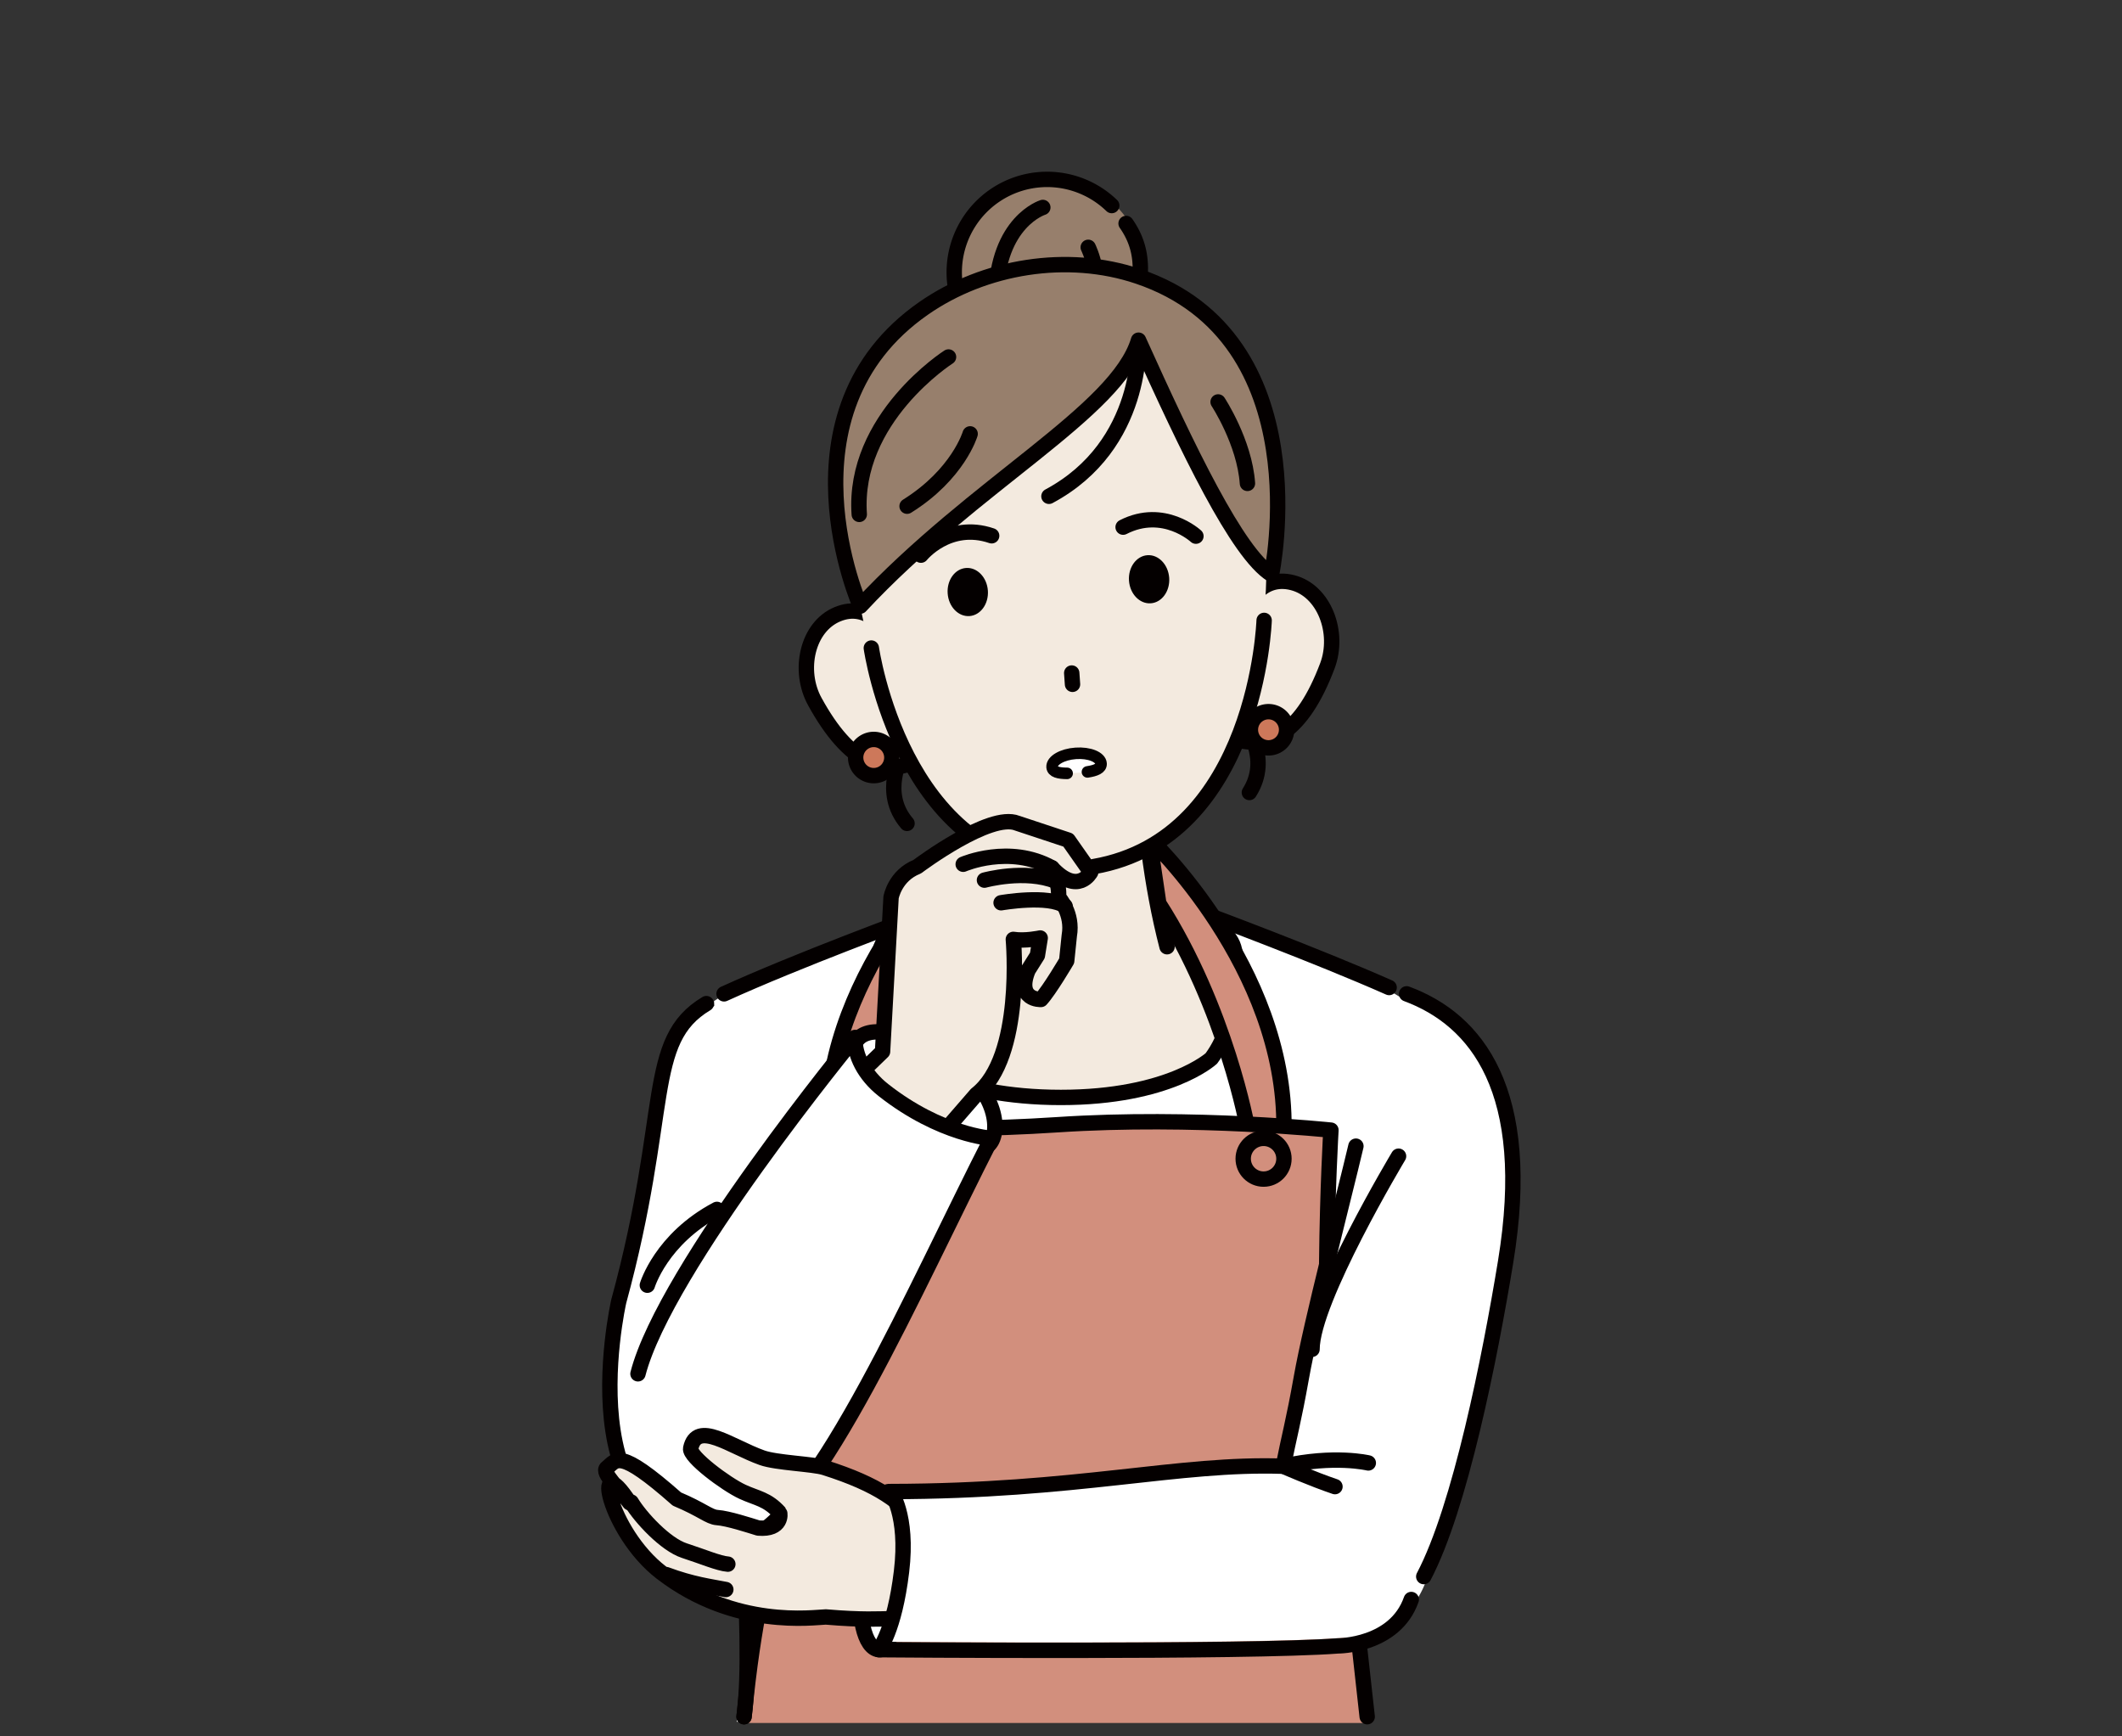 <svg version="1.1" id="レイヤー_2" xmlns="http://www.w3.org/2000/svg" x="0" y="0" viewBox="0 0 110 90" style="enable-background:new 0 0 110 90" xml:space="preserve"><rect x="0" y="0" width="110" height="90" fill="#333333" stroke="none"/><style>.st0{fill:#fff}.st1{fill:none}.st1,.st2{stroke:#040000;stroke-width:.797;stroke-linecap:round;stroke-linejoin:round;stroke-miterlimit:10}.st2,.st3{fill:#f3eadf}.st11,.st4{stroke:#040000;stroke-width:.797;stroke-linecap:round;stroke-linejoin:round;stroke-miterlimit:10}.st4{fill:#d28f7d}.st11{fill:#fff}</style><path class="st0" d="M38.131 51.595c-5.021 2.267-2.892 3.456-5.548 13.871-2.086 8.179-.114 13.763 4.853 14.303.904.098 2.582.374 4.335-4.571l-3.64-23.603z"/><path class="st1" d="M33.557 66.615s.717-2.402 3.608-3.93"/><path class="st1" d="M36.617 52.019c-3.218 1.926-1.844 5.528-4.542 15.431 0 0-3.185 13.927 7.181 12.02"/><path class="st0" d="M38.192 89.241h32.616l-.325-5.72 2.444-31.617s-4.405-2.984-10.925-4.46c-3.999-.906-10.342-.724-13.765-.037-6.609 1.326-11.222 4.48-11.222 4.48l1.88 31.764-.703 5.59z"/><path class="st2" d="M62.793 54.863c1.298-1.785 1.26-3.911 1.26-5.038 0-2.166-1.938-2.405-9.062-2.405s-9.418.196-9.418 2.362c0 1.131-.124 3.28 1.108 5.08 0 0 2.698 2.02 8.31 2.02 5.611 0 7.802-2.02 7.802-2.02z"/><path class="st3" d="M59.1 37.47c.063 3.324.368 7.745 1.397 11.601H49.125c.978-3.665 1.308-8.188 1.406-11.601h8.57z"/><path class="st1" d="M59.144 39.003c.135 3.402.51 6.808 1.353 10.068m-11.372 0c.785-3.051 1.264-7.078 1.433-10.259m-3.311 8.794s-5.894 2.167-9.714 3.907M62.6 47.42s5.664 2.106 9.41 3.765"/><path class="st4" d="M50.172 43.453s-7.39 6.657-7.293 15.042l2.097-.02s.883-6.08 4.535-11.648l.66-3.374zm9.4 0s7.082 6.657 6.985 15.042h-1.885s-1.098-6.203-4.603-11.668l-.497-3.374z"/><path d="M38.642 89.306h32.327c-.576-3.93-1.1-8.744-1.557-12.252-.833-6.386-.419-18.476-.419-18.476s-7.101-.752-14.182-.281c-7.08.47-13.968 0-13.968 0s.505 9.83-.603 19.42a306.478 306.478 0 0 1-1.598 11.59z" style="fill:#d28f7d"/><path class="st1" d="M38.57 88.981c.551-5.61 1.11-6.428 1.67-11.264 1.108-9.59.604-19.42.604-19.42s6.886.47 13.967 0c7.08-.47 14.182.28 14.182.28s-.723 12.139.419 18.477c.482 2.68.773 5.81 1.46 11.927"/><circle class="st4" cx="44.099" cy="60.059" r="1.056"/><circle class="st4" cx="65.501" cy="60.059" r="1.056"/><path class="st1" d="M38.011 73.817s1.143 10.926.558 15.164m25.945-51.448s1.393 1.752.25 3.544m-17.996-1.943s-1.134 1.93.25 3.544"/><path class="st2" d="M46.801 34.235c.702 1.699 2.13 4.634.563 5.282-1.567.647-3.345.101-5.13-3.16-.883-1.613-.386-3.873 1.181-4.52 1.568-.648 2.684.7 3.386 2.398zm17.188-1.185c-.457 1.781-1.46 4.888.182 5.31 1.643.42 3.327-.369 4.638-3.849.648-1.72-.16-3.888-1.804-4.31-1.642-.421-2.56 1.07-3.016 2.85z"/><path class="st3" d="M65.442 25.393c1.06 9.175-1.8 19.128-9.235 19.652-7.538.53-11.854-9.415-12.124-18.397-.248-8.271 4.443-12.807 10.068-13.097 5.557-.287 10.375 3.902 11.291 11.842z"/><path class="st0" d="M57.076 39.57c.024.343-.54.437-1.24.486-.702.05-1.274.035-1.298-.307-.024-.342.525-.66 1.226-.708.7-.05 1.288.187 1.312.53z"/><path d="M55.318 40.085c-.446-.002-.762-.076-.78-.328-.023-.342.525-.66 1.226-.709.701-.05 1.289.188 1.313.53.017.249-.276.366-.706.431" style="fill:none;stroke:#040000;stroke-width:.598;stroke-linecap:round;stroke-linejoin:round;stroke-miterlimit:10"/><path class="st1" d="M45.168 33.589s1.592 11.189 10.176 11.456M65.53 32.156s-.37 11.293-8.831 12.76"/><path d="M44.356 39.295a.938.938 0 1 0 1.87-.132.938.938 0 0 0-1.87.132zm20.463-1.441a.938.938 0 1 0 1.87-.131.938.938 0 0 0-1.87.131z" style="fill:#cd785a;stroke:#040000;stroke-width:.797;stroke-linecap:round;stroke-linejoin:round;stroke-miterlimit:10"/><path d="M60.609 29.95c.048.69-.38 1.28-.955 1.32-.575.041-1.081-.484-1.13-1.173-.048-.688.38-1.279.955-1.32.575-.04 1.081.485 1.13 1.174zm-9.399.662c.047.689-.38 1.28-.955 1.32-.576.04-1.082-.484-1.13-1.173-.049-.688.378-1.28.954-1.32.576-.04 1.082.485 1.13 1.173z" style="fill:#040000"/><path class="st1" d="M47.74 28.775s1.426-1.77 3.666-1.005m10.588.02s-1.667-1.547-3.774-.467m-2.664 7.561.041.586"/><path d="M59.235 14.785a4.815 4.815 0 1 1-9.533-1.366 4.815 4.815 0 0 1 9.533 1.366z" style="fill:#977f6c"/><path class="st1" d="M58.374 11.583c.675.966.853 1.955.673 3.214a4.815 4.815 0 1 1-1.417-4.143"/><path class="st1" d="M54.058 10.752s-2.36.724-2.429 4.625m4.782-2.558s.901 1.81.022 3.212m2.586 1.601s.33 5.431-4.644 8.092"/><path d="M58.993 14.322c9.495 3.2 6.922 15.455 6.922 15.455-1.76-1.089-4.336-6.468-6.896-12.145-1.111 3.714-8.492 7.417-14.424 13.786 0 0-4.457-10.046 3.28-15.434 3.166-2.204 7.463-2.894 11.118-1.662z" style="fill:#977f6c;stroke:#040000;stroke-width:.797;stroke-linecap:round;stroke-linejoin:round;stroke-miterlimit:10"/><path class="st1" d="M49.17 18.503s-4.979 3.177-4.628 8.159m18.602-5.829s1.37 2.079 1.521 4.222M50.29 22.488s-.613 2.09-3.269 3.749"/><path class="st11" d="M49.125 54.88c2.697 1.614 2.768 3.978 2.082 4.5-.9.685-8.164-1.576-6.92-5.216.14-.409.928-1.625 4.838.715z"/><path class="st3" d="m56.526 45.356-1.152-1.812-2.647-.878c-1.404-.563-4.95 2.086-5.063 2.17-1.164.463-1.432 1.382-1.432 1.382s-.283 5.637-.36 7.071l-.122 1.216-2.304 2.299.176 3.42 3.814.096 3.216-3.895c2.472-1.932 1.87-7.879 1.87-7.879.676.167 1.4.072 1.4.072l-.085.916-.499.45c-.645 1.58.663 1.522.663 1.522.45-.49 1.335-2 1.335-2l.135-1.31c.202-1.138-.515-1.932-.555-1.99a2.343 2.343 0 0 0-.084-.785c-.142-.463-.256-.455-.3-.539 1.362 1.457 1.994.474 1.994.474z"/><path class="st1" d="m47.822 59.937 2.79-3.214c2.47-1.932 1.917-8.033 1.917-8.033.605.1 1.393-.072 1.393-.072l-.145.902-.48.762c-.645 1.58.663 1.522.663 1.522.45-.49 1.335-2 1.335-2l.135-1.31c.202-1.138-.515-1.932-.554-1.99.025-.454-.085-.785-.085-.785-.141-.463-.218-.655-.262-.739 1.363 1.457 2.012.227 2.012.227l-1.167-1.663-2.647-.878c-1.404-.563-5.067 2.171-5.18 2.256-1.164.463-1.356 1.594-1.356 1.594s-.364 6.555-.441 7.99l-1.8 1.745"/><path class="st1" d="M51.894 46.792s2.488-.438 3.319.177m-5.283-2.173s2.395-1.046 4.6.184m-3.498.639s2.106-.585 3.714.062"/><path class="st0" d="M43.59 73.967c2.606-5.226 3.904-6.825 7.696-14.743 0 0-2.508-.625-5.097-2.744-1.568-1.284-1.87-2.706-1.87-2.706s-8.49 11.112-10.275 15.764c0 0-3.718 7.269 2.568 9.926 2.728 1.153 5.917-3.368 6.978-5.497z"/><path class="st1" d="M38.7 79.808c3.688-1.33 8.741-13.057 12.699-20.805 0 0-2.62-.157-5.6-2.499-.993-.78-1.513-1.82-1.48-2.73 0 0-9.843 11.973-11.248 17.433"/><path class="st11" d="M46.515 81.368c-.242 2.436-.204 4.196-.952 4.138-.748-.059-1.16-1.723-.919-4.16.242-2.436.777-4.096 1.525-4.037.748.059.588 1.622.346 4.059z"/><path class="st3" d="M48.09 81.764c-.348.949-.198 1.669-1.053 2.035-.587.251-2.41.035-4.253-.12-.632.015-4.708.633-8.519-2.296-2.784-2.14-3.618-6.648-1.65-3.625-.508-.699-1.492-1.567-1.178-1.81.505-.393.542-.803 3.593 1.889 1.212.704 1.725.79 2.144.82.573.042 1.78.54 2.243.682 1.253.105 1.25-.894 1.224-.92-.681-.668-1.394-.748-2.147-1.095-.869-.4-2.783-1.75-2.695-2.168.315-1.483 2.091.135 3.707.393.781.124 2.639.329 3.237.518 3.109.988 4.95 2.353 5.286 3.688.159.63.269 1.443.061 2.009z"/><path class="st1" d="M32.72 77.855c.491.818 1.788 2.203 2.754 2.516.967.314 1.784.664 2.256.701m-.105 1.316c-.794-.157-1.728-.267-3.088-.774"/><path class="st1" d="M46.235 83.9c-.702.009-1.503.073-3.426-.09-.633.016-4.709.633-8.52-2.295-2.783-2.14-3.617-6.648-1.65-3.625-.508-.7-1.492-1.567-1.178-1.81.506-.393.577-1.075 3.628 1.618 1.31.55 1.666.93 2.085.96.573.041 1.672.402 2.135.544 1.253.105 1.128-.768 1.104-.794-.647-.717-1.166-.737-1.92-1.084-.868-.4-2.778-1.832-2.69-2.25.315-1.483 2.069-.097 3.702.484.746.266 2.64.32 3.238.51 2.82.895 3.956 1.779 5.052 3.07"/><path class="st0" d="M72.846 51.517c-.266-.102-1.012 1.962-1.863 4.98-.465 1.648-.973 3.62-1.476 5.76a165.697 165.697 0 0 0-1.813 8.742c-.395 2.22-1.17 3.394-1.172 4.861-5.897.429-11.503 1.406-20.272 1.58 0 0 .824.522.47 3.475-.37 3.07-.921 4.177-.921 4.177s19.183.157 23.79-.196c0 0 3.303.203 4.409-3.162 1.73-3.946 3.502-11.77 4.294-16.745 1.415-8.88-1.93-12.131-5.446-13.472z"/><path class="st1" d="M72.498 59.927s-4.485 7.475-4.485 10.01m5.791 11.78c1.885-3.574 3.428-11.34 4.244-16.314 1.457-8.88-1.512-12.549-5.132-13.89"/><path class="st1" d="M70.288 59.407c-.646 2.746-2.3 9.033-2.83 12.006-.394 2.22-.648 3.112-.936 4.584-5.455-.184-10.617 1.298-20.353 1.312 0 0 .92 1.19.564 4.144-.369 3.07-1.17 4.053-1.17 4.053s19.184.157 23.79-.197c0 0 2.956.016 3.804-2.404"/><path class="st1" d="M70.93 75.827s-1.763-.427-4.408.17c0 0 1.51.663 2.68 1.057"/></svg>